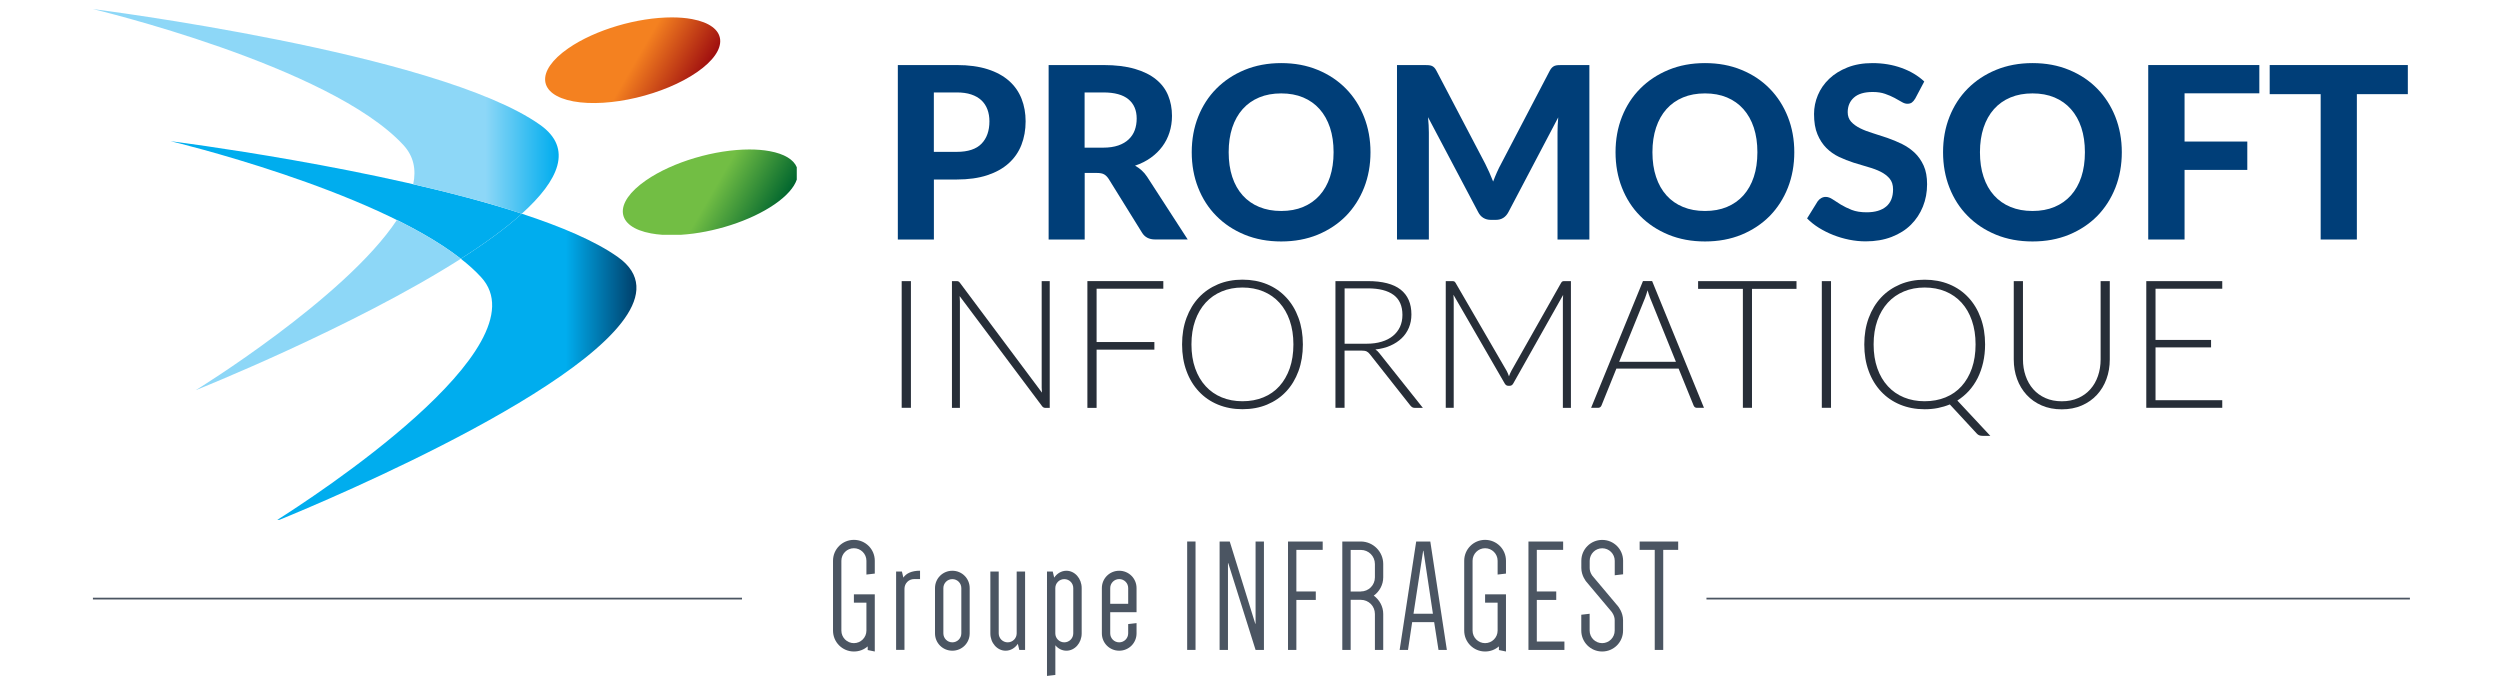 <svg xmlns="http://www.w3.org/2000/svg" xmlns:xlink="http://www.w3.org/1999/xlink" id="Calque_1" x="0px" y="0px" viewBox="0 0 565 154" style="enable-background:new 0 0 565 154;" xml:space="preserve"><style type="text/css">	.st0{fill:#4B5562;}	.st1{fill:none;stroke:#4B5562;stroke-width:0.4;stroke-miterlimit:10;}	.st2{fill:#003E78;}	.st3{fill:#272E38;}	.st4{clip-path:url(#SVGID_2_);fill:url(#SVGID_3_);}	.st5{clip-path:url(#SVGID_5_);fill:url(#SVGID_6_);}	.st6{fill:#00ADEE;}	.st7{clip-path:url(#SVGID_8_);fill:url(#SVGID_9_);}	.st8{clip-path:url(#SVGID_11_);fill:url(#SVGID_12_);}	.st9{clip-path:url(#SVGID_14_);fill:url(#SVGID_15_);}</style><g>	<g>		<g>			<path class="st0" d="M192.98,134.32h4.72v12.92l-1.6-0.33v-0.83c-0.83,0.73-1.92,1.16-3.12,1.16c-2.61,0-4.72-2.11-4.72-4.72    v-15.79c0-2.61,2.1-4.72,4.72-4.72c2.61,0,4.72,2.1,4.72,4.72v2.9l-1.89,0.22v-3.12c0-1.56-1.27-2.83-2.83-2.83    s-2.83,1.27-2.83,2.83v15.79c0,1.56,1.27,2.83,2.83,2.83s2.83-1.27,2.83-2.83v-6.31h-2.83V134.32z"></path>			<path class="st0" d="M207.93,130.87h-1.34c-1.23,0-2.18,0.98-2.18,2.21v13.79h-1.89v-17.71h1.31l0.33,1.38    c0.62-0.94,1.85-1.56,3.77-1.56V130.87z"></path>			<path class="st0" d="M211.31,132.91c0-2.18,1.74-3.92,3.92-3.92c2.18,0,3.92,1.74,3.92,3.92v10.23c0,2.18-1.74,3.92-3.92,3.92    c-2.18,0-3.92-1.74-3.92-3.92V132.91z M213.2,143.14c0,1.13,0.91,2.03,2.03,2.03c1.12,0,2.03-0.91,2.03-2.03v-10.23    c0-1.13-0.91-2.03-2.03-2.03c-1.12,0-2.03,0.91-2.03,2.03V143.14z"></path>			<path class="st0" d="M231.67,129.17v17.71h-1.31l-0.33-1.38c-0.62,0.94-1.63,1.56-2.76,1.56c-1.89,0-3.45-1.74-3.45-3.92v-13.97    h1.89v13.97c0,1.13,0.91,2.03,2.03,2.03c1.12,0,2.03-0.91,2.03-2.03v-13.97H231.67z"></path>			<path class="st0" d="M236.61,129.17h1.31l0.33,1.38c0.62-0.94,1.63-1.56,2.76-1.56c1.89,0,3.45,1.74,3.45,3.92v10.23    c0,2.18-1.56,3.92-3.45,3.92c-0.98,0-1.89-0.47-2.5-1.23v6.71l-1.89,0.22V129.17z M238.5,143.14c0,1.13,0.91,2.03,2.03,2.03    c1.12,0,2.03-0.91,2.03-2.03v-10.23c0-1.13-0.91-2.03-2.03-2.03c-1.12,0-2.03,0.91-2.03,2.03V143.14z"></path>			<path class="st0" d="M256.86,140.82v2.32c0,2.18-1.74,3.92-3.92,3.92c-2.18,0-3.92-1.74-3.92-3.92v-10.23    c0-2.18,1.74-3.92,3.92-3.92c2.18,0,3.92,1.74,3.92,3.92v5.44h-5.95v4.79c0,1.13,0.91,2.03,2.03,2.03c1.12,0,2.03-0.91,2.03-2.03    v-2.1L256.86,140.82z M250.91,136.46h4.06v-3.56c0-1.13-0.91-2.03-2.03-2.03c-1.12,0-2.03,0.91-2.03,2.03V136.46z"></path>			<path class="st0" d="M268.3,146.88v-24.5h1.89v24.5H268.3z"></path>			<path class="st0" d="M275.63,122.38h2.29l5.77,18.58h0.07v-18.58h1.89v24.5h-1.89l-6.17-19.6h-0.07v19.6h-1.89V122.38z"></path>			<path class="st0" d="M292.98,124.27v9.4h4.39v1.92h-4.39v11.29h-1.89v-24.5h7.84v1.89H292.98z"></path>			<path class="st0" d="M312.62,146.88h-1.89v-8.13c0-1.78-1.42-3.19-3.19-3.19h-2.29v11.32h-1.89v-24.5h4.17    c2.79,0,5.08,2.29,5.08,5.08v3.01c0,1.71-0.87,3.23-2.14,4.14c1.27,0.94,2.14,2.43,2.14,4.14V146.88z M307.54,133.67    c1.78,0,3.19-1.42,3.19-3.19v-3.01c0-1.78-1.42-3.19-3.19-3.19h-2.29v9.4H307.54z"></path>			<path class="st0" d="M326.99,146.88h-1.89l-0.98-6.28h-4.97l-0.94,6.28h-1.89l3.74-24.5h3.19L326.99,146.88z M319.45,138.71h4.39    l-2.14-14.23h-0.07L319.45,138.71z"></path>			<path class="st0" d="M335.63,134.32h4.72v12.92l-1.6-0.33v-0.83c-0.83,0.73-1.92,1.16-3.12,1.16c-2.61,0-4.72-2.11-4.72-4.72    v-15.79c0-2.61,2.11-4.72,4.72-4.72s4.72,2.1,4.72,4.72v2.9l-1.89,0.22v-3.12c0-1.56-1.27-2.83-2.83-2.83    c-1.56,0-2.83,1.27-2.83,2.83v15.79c0,1.56,1.27,2.83,2.83,2.83c1.56,0,2.83-1.27,2.83-2.83v-6.31h-2.83V134.32z"></path>			<path class="st0" d="M347.32,124.27v9.4h4.39v1.92h-4.39v9.4h6.24v1.89h-8.13v-24.5h7.84v1.89H347.32z"></path>			<path class="st0" d="M358.47,131.42c0,0-1.09-1.31-1.09-3.05v-1.63c0-2.61,2.1-4.72,4.72-4.72c2.61,0,4.72,2.1,4.72,4.72v3.05    l-1.89,0.22v-3.27c0-1.56-1.27-2.83-2.83-2.83c-1.56,0-2.83,1.27-2.83,2.83v1.63c0,1.05,0.65,1.81,0.65,1.81l5.77,6.86    c0,0,1.12,1.34,1.12,3.12v2.36c0,2.61-2.1,4.72-4.72,4.72c-2.61,0-4.72-2.11-4.72-4.72v-3.59l1.89-0.22v3.81    c0,1.56,1.27,2.83,2.83,2.83c1.56,0,2.83-1.27,2.83-2.83v-2.36c0-1.05-0.69-1.89-0.69-1.89L358.47,131.42z"></path>			<path class="st0" d="M379.27,124.27h-3.38v22.61h-1.92v-22.61h-3.41v-1.89h8.71V124.27z"></path>		</g>		<line class="st1" x1="21" y1="135.28" x2="167.69" y2="135.28"></line>		<line class="st1" x1="385.66" y1="135.28" x2="544.64" y2="135.28"></line>	</g>	<g>		<g>			<path class="st2" d="M211.06,40.57v13.56h-8.15V14.7h13.31c2.7,0,5.03,0.32,7,0.95c1.97,0.63,3.58,1.52,4.85,2.65    c1.27,1.13,2.2,2.48,2.81,4.04c0.61,1.56,0.91,3.25,0.91,5.08c0,1.94-0.32,3.71-0.95,5.33c-0.63,1.61-1.59,3-2.88,4.16    c-1.29,1.16-2.91,2.06-4.86,2.7c-1.96,0.64-4.25,0.96-6.87,0.96H211.06z M211.06,34.32h5.16c2.55,0,4.42-0.62,5.61-1.85    c1.19-1.23,1.78-2.92,1.78-5.05c0-0.98-0.15-1.87-0.45-2.68s-0.75-1.49-1.36-2.07c-0.61-0.57-1.37-1.01-2.3-1.32    c-0.92-0.31-2.02-0.46-3.29-0.46h-5.16V34.32z"></path>			<path class="st2" d="M245.14,39.1v15.03h-8.15V14.7h12.39c2.75,0,5.11,0.29,7.07,0.86c1.96,0.57,3.56,1.36,4.81,2.38    c1.25,1.01,2.16,2.22,2.74,3.63c0.58,1.4,0.87,2.95,0.87,4.63c0,1.3-0.19,2.54-0.56,3.71c-0.37,1.17-0.91,2.23-1.62,3.19    c-0.71,0.96-1.58,1.81-2.61,2.55c-1.03,0.74-2.22,1.34-3.56,1.79c0.53,0.29,1.02,0.64,1.48,1.05c0.46,0.41,0.87,0.89,1.24,1.45    l9.18,14.18h-7.36c-1.38,0-2.37-0.53-2.99-1.58l-7.5-12.09c-0.31-0.47-0.65-0.82-1.02-1.03c-0.37-0.22-0.92-0.33-1.64-0.33    H245.14z M245.14,33.37h4.18c1.32,0,2.46-0.17,3.42-0.5c0.96-0.33,1.75-0.8,2.36-1.39c0.62-0.59,1.07-1.28,1.36-2.08    c0.29-0.8,0.43-1.67,0.43-2.61c0-1.87-0.62-3.32-1.86-4.35c-1.24-1.03-3.13-1.55-5.67-1.55h-4.24V33.37z"></path>			<path class="st2" d="M309.73,34.4c0,2.88-0.48,5.55-1.45,8.02c-0.97,2.46-2.34,4.59-4.1,6.39c-1.77,1.79-3.89,3.2-6.37,4.23    c-2.48,1.02-5.24,1.53-8.26,1.53c-3.02,0-5.78-0.51-8.26-1.53c-2.48-1.02-4.61-2.43-6.39-4.23c-1.78-1.79-3.15-3.92-4.12-6.39    c-0.97-2.46-1.45-5.14-1.45-8.02s0.48-5.55,1.45-8c0.97-2.45,2.34-4.58,4.12-6.37c1.78-1.79,3.9-3.2,6.39-4.23    c2.48-1.02,5.24-1.54,8.26-1.54c3.03,0,5.78,0.51,8.26,1.54c2.48,1.02,4.6,2.44,6.37,4.24c1.77,1.8,3.13,3.93,4.1,6.39    C309.24,28.88,309.73,31.54,309.73,34.4z M301.39,34.4c0-2.07-0.27-3.92-0.81-5.56c-0.55-1.64-1.33-3.03-2.35-4.18    c-1.02-1.15-2.27-2.03-3.72-2.64c-1.46-0.61-3.11-0.91-4.96-0.91c-1.85,0-3.51,0.3-4.97,0.91c-1.47,0.61-2.71,1.49-3.74,2.64    c-1.02,1.15-1.81,2.55-2.35,4.18c-0.54,1.64-0.81,3.49-0.81,5.56c0,2.08,0.27,3.94,0.81,5.58c0.54,1.64,1.33,3.03,2.35,4.17    c1.02,1.14,2.27,2.02,3.74,2.62c1.47,0.61,3.13,0.91,4.97,0.91c1.85,0,3.5-0.3,4.96-0.91s2.7-1.48,3.72-2.62    c1.02-1.14,1.81-2.53,2.35-4.17C301.11,38.35,301.39,36.49,301.39,34.4z"></path>			<path class="st2" d="M336.59,38.97c0.3,0.67,0.58,1.36,0.86,2.06c0.27-0.72,0.56-1.43,0.87-2.12c0.31-0.69,0.63-1.35,0.98-1.98    l10.95-20.95c0.16-0.31,0.34-0.55,0.52-0.72c0.18-0.17,0.38-0.3,0.58-0.38c0.21-0.08,0.44-0.13,0.71-0.15    c0.26-0.02,0.58-0.03,0.94-0.03h6.2v39.43h-7.2V29.92c0-0.49,0.01-1.02,0.04-1.6c0.03-0.58,0.07-1.18,0.12-1.79l-11.25,21.39    c-0.62,1.18-1.57,1.77-2.85,1.77h-1.14c-0.63,0-1.2-0.15-1.69-0.45c-0.49-0.3-0.88-0.74-1.17-1.32l-11.33-21.44    c0.05,0.62,0.1,1.22,0.14,1.81c0.04,0.59,0.05,1.14,0.05,1.64v24.21h-7.2V14.7h6.2c0.34,0,0.65,0.01,0.92,0.03    c0.27,0.02,0.51,0.07,0.72,0.15s0.4,0.21,0.57,0.38c0.17,0.17,0.34,0.41,0.5,0.72l11.03,21.03    C335.98,37.64,336.29,38.3,336.59,38.97z"></path>			<path class="st2" d="M405.51,34.4c0,2.88-0.48,5.55-1.45,8.02c-0.97,2.46-2.34,4.59-4.1,6.39c-1.77,1.79-3.89,3.2-6.37,4.23    c-2.48,1.02-5.24,1.53-8.26,1.53c-3.03,0-5.78-0.51-8.26-1.53c-2.48-1.02-4.61-2.43-6.39-4.23c-1.78-1.79-3.15-3.92-4.12-6.39    c-0.97-2.46-1.45-5.14-1.45-8.02s0.48-5.55,1.45-8c0.97-2.45,2.34-4.58,4.12-6.37c1.78-1.79,3.9-3.2,6.39-4.23    s5.23-1.54,8.26-1.54c3.02,0,5.78,0.51,8.26,1.54c2.48,1.02,4.61,2.44,6.37,4.24s3.13,3.93,4.1,6.39    C405.03,28.88,405.51,31.54,405.51,34.4z M397.17,34.4c0-2.07-0.27-3.92-0.81-5.56c-0.54-1.64-1.33-3.03-2.35-4.18    c-1.02-1.15-2.27-2.03-3.72-2.64c-1.46-0.61-3.11-0.91-4.96-0.91s-3.51,0.3-4.97,0.91c-1.47,0.61-2.71,1.49-3.74,2.64    c-1.02,1.15-1.81,2.55-2.35,4.18s-0.82,3.49-0.82,5.56c0,2.08,0.27,3.94,0.82,5.58c0.54,1.64,1.33,3.03,2.35,4.17    c1.02,1.14,2.27,2.02,3.74,2.62c1.47,0.61,3.12,0.91,4.97,0.91s3.5-0.3,4.96-0.91c1.46-0.61,2.7-1.48,3.72-2.62    c1.02-1.14,1.81-2.53,2.35-4.17C396.9,38.35,397.17,36.49,397.17,34.4z"></path>			<path class="st2" d="M432.85,22.26c-0.25,0.42-0.51,0.72-0.77,0.91c-0.26,0.19-0.6,0.28-1.02,0.28c-0.4,0-0.83-0.14-1.29-0.42    c-0.46-0.28-1-0.58-1.62-0.91c-0.62-0.33-1.32-0.63-2.12-0.91c-0.8-0.28-1.73-0.42-2.8-0.42c-1.88,0-3.3,0.42-4.24,1.26    c-0.94,0.84-1.41,1.94-1.41,3.3c0,0.87,0.26,1.59,0.77,2.16c0.52,0.57,1.2,1.06,2.04,1.48c0.84,0.42,1.8,0.79,2.87,1.11    c1.07,0.33,2.16,0.68,3.29,1.07c1.12,0.39,2.22,0.85,3.29,1.37c1.07,0.53,2.02,1.19,2.87,1.98c0.84,0.8,1.52,1.77,2.04,2.92    c0.52,1.15,0.77,2.55,0.77,4.2c0,1.79-0.31,3.47-0.94,5.04c-0.63,1.57-1.53,2.93-2.7,4.1s-2.63,2.09-4.36,2.76    c-1.73,0.67-3.69,1.01-5.88,1.01c-1.25,0-2.49-0.13-3.74-0.38c-1.24-0.25-2.44-0.61-3.59-1.06c-1.15-0.45-2.23-1-3.25-1.63    c-1.01-0.63-1.9-1.34-2.66-2.12l2.39-3.86c0.2-0.29,0.46-0.53,0.79-0.72c0.33-0.19,0.67-0.28,1.03-0.28    c0.49,0,1.01,0.18,1.55,0.54c0.54,0.36,1.17,0.76,1.87,1.2c0.71,0.43,1.53,0.83,2.46,1.2c0.93,0.36,2.05,0.54,3.36,0.54    c1.9,0,3.37-0.43,4.42-1.3c1.04-0.87,1.56-2.16,1.56-3.89c0-1-0.26-1.8-0.77-2.42c-0.52-0.62-1.19-1.13-2.02-1.55    s-1.78-0.77-2.85-1.07c-1.07-0.3-2.16-0.63-3.29-0.99c-1.12-0.36-2.22-0.8-3.29-1.3c-1.07-0.51-2.02-1.18-2.85-2.01    c-0.83-0.83-1.51-1.87-2.02-3.1c-0.52-1.23-0.77-2.76-0.77-4.59c0-1.47,0.29-2.89,0.87-4.27c0.58-1.38,1.43-2.6,2.55-3.67    c1.12-1.07,2.5-1.93,4.14-2.58c1.64-0.65,3.52-0.98,5.64-0.98c2.37,0,4.57,0.37,6.59,1.1c2.02,0.73,3.73,1.75,5.12,3.06    L432.85,22.26z"></path>			<path class="st2" d="M479.53,34.4c0,2.88-0.48,5.55-1.45,8.02c-0.97,2.46-2.34,4.59-4.1,6.39c-1.77,1.79-3.89,3.2-6.37,4.23    c-2.48,1.02-5.24,1.53-8.26,1.53c-3.03,0-5.78-0.51-8.26-1.53c-2.48-1.02-4.61-2.43-6.39-4.23c-1.78-1.79-3.15-3.92-4.12-6.39    c-0.97-2.46-1.45-5.14-1.45-8.02s0.48-5.55,1.45-8c0.97-2.45,2.34-4.58,4.12-6.37c1.78-1.79,3.9-3.2,6.39-4.23    c2.48-1.02,5.23-1.54,8.26-1.54c3.02,0,5.78,0.51,8.26,1.54c2.48,1.02,4.61,2.44,6.37,4.24s3.13,3.93,4.1,6.39    C479.04,28.88,479.53,31.54,479.53,34.4z M471.19,34.4c0-2.07-0.27-3.92-0.81-5.56c-0.54-1.64-1.33-3.03-2.35-4.18    c-1.02-1.15-2.27-2.03-3.72-2.64c-1.46-0.61-3.11-0.91-4.96-0.91s-3.51,0.3-4.97,0.91c-1.47,0.61-2.71,1.49-3.74,2.64    c-1.02,1.15-1.81,2.55-2.35,4.18s-0.82,3.49-0.82,5.56c0,2.08,0.27,3.94,0.82,5.58c0.54,1.64,1.33,3.03,2.35,4.17    c1.02,1.14,2.27,2.02,3.74,2.62c1.47,0.61,3.12,0.91,4.97,0.91s3.5-0.3,4.96-0.91c1.46-0.61,2.7-1.48,3.72-2.62    c1.02-1.14,1.81-2.53,2.35-4.17C470.92,38.35,471.19,36.49,471.19,34.4z"></path>			<path class="st2" d="M510.61,14.7v6.39h-16.9v10.9h14.18v6.41h-14.18v15.73h-8.21V14.7H510.61z"></path>			<path class="st2" d="M544.17,14.7v6.58h-11.52v32.85h-8.18V21.28h-11.52V14.7H544.17z"></path>			<path class="st3" d="M205.87,92.17h-2.09V63.53h2.09V92.17z"></path>			<path class="st3" d="M216.6,63.6c0.11,0.05,0.22,0.15,0.34,0.31l18.54,24.82c-0.04-0.4-0.06-0.8-0.06-1.17V63.53h1.82v28.65    h-0.99c-0.31,0-0.56-0.13-0.75-0.4l-18.62-24.86c0.04,0.4,0.06,0.79,0.06,1.15v24.11h-1.8V63.53h1.01    C216.34,63.53,216.49,63.55,216.6,63.6z"></path>			<path class="st3" d="M262.91,63.53v1.72h-15.08v12.05h13.06v1.72h-13.06v13.16h-2.08V63.53H262.91z"></path>			<path class="st3" d="M294.45,77.84c0,2.21-0.33,4.22-0.99,6.02c-0.66,1.8-1.59,3.34-2.79,4.62c-1.2,1.28-2.64,2.26-4.31,2.96    s-3.53,1.04-5.57,1.04c-2.01,0-3.85-0.35-5.53-1.04s-3.11-1.68-4.31-2.96c-1.2-1.28-2.14-2.81-2.8-4.62c-0.67-1.8-1-3.81-1-6.02    c0-2.2,0.33-4.2,1-6c0.67-1.8,1.6-3.34,2.8-4.62c1.2-1.28,2.64-2.26,4.31-2.97c1.67-0.7,3.52-1.05,5.53-1.05    c2.04,0,3.89,0.35,5.57,1.04c1.67,0.69,3.11,1.68,4.31,2.97c1.2,1.28,2.13,2.82,2.79,4.63    C294.12,73.64,294.45,75.64,294.45,77.84z M292.31,77.84c0-2-0.28-3.79-0.83-5.39c-0.55-1.59-1.33-2.94-2.34-4.05    c-1.01-1.11-2.22-1.95-3.63-2.54c-1.42-0.59-2.99-0.88-4.72-0.88c-1.7,0-3.26,0.29-4.67,0.88c-1.41,0.59-2.63,1.43-3.64,2.54    s-1.81,2.46-2.37,4.05c-0.56,1.59-0.84,3.39-0.84,5.39c0,2.01,0.28,3.81,0.84,5.4c0.56,1.59,1.35,2.93,2.37,4.04    c1.02,1.11,2.23,1.95,3.64,2.53c1.41,0.58,2.97,0.87,4.67,0.87c1.73,0,3.3-0.29,4.72-0.87c1.42-0.58,2.63-1.42,3.63-2.53    c1-1.11,1.78-2.45,2.34-4.04C292.03,81.65,292.31,79.85,292.31,77.84z"></path>			<path class="st3" d="M303.87,79.21v12.96h-2.06V63.53h7.31c3.31,0,5.78,0.64,7.41,1.91c1.63,1.28,2.45,3.15,2.45,5.62    c0,1.09-0.19,2.09-0.57,3c-0.38,0.9-0.92,1.7-1.63,2.38c-0.71,0.68-1.56,1.24-2.56,1.68c-1,0.44-2.13,0.73-3.38,0.86    c0.32,0.2,0.61,0.47,0.87,0.81l9.86,12.39h-1.8c-0.22,0-0.4-0.04-0.56-0.12c-0.15-0.08-0.31-0.22-0.46-0.4l-9.17-11.62    c-0.23-0.3-0.48-0.51-0.74-0.63c-0.26-0.12-0.67-0.18-1.22-0.18H303.87z M303.87,77.68h4.98c1.27,0,2.4-0.15,3.41-0.46    c1.01-0.3,1.86-0.74,2.55-1.31c0.69-0.57,1.22-1.25,1.59-2.04c0.36-0.8,0.55-1.69,0.55-2.69c0-2.04-0.67-3.55-2-4.53    c-1.34-0.99-3.28-1.48-5.83-1.48h-5.24V77.68z"></path>			<path class="st3" d="M341.03,85.05c0.08-0.22,0.17-0.43,0.25-0.64c0.09-0.21,0.19-0.41,0.29-0.6l11.25-19.9    c0.11-0.18,0.22-0.28,0.32-0.32c0.11-0.04,0.26-0.06,0.45-0.06h1.44v28.65h-1.82V67.76c0-0.35,0.02-0.72,0.06-1.11L342,86.66    c-0.19,0.35-0.46,0.53-0.81,0.53h-0.32c-0.34,0-0.61-0.18-0.81-0.53l-11.58-20.04c0.04,0.39,0.06,0.77,0.06,1.13v24.41h-1.8    V63.53h1.42c0.19,0,0.34,0.02,0.46,0.06s0.23,0.15,0.33,0.32l11.56,19.92C340.71,84.21,340.88,84.61,341.03,85.05z"></path>			<path class="st3" d="M385.1,92.17h-1.6c-0.19,0-0.34-0.05-0.47-0.15c-0.12-0.1-0.22-0.23-0.28-0.39l-3.38-8.32h-14.07l-3.36,8.32    c-0.05,0.15-0.15,0.28-0.28,0.38c-0.14,0.11-0.3,0.16-0.49,0.16h-1.58l11.72-28.65h2.07L385.1,92.17z M365.93,81.77h12.83    l-5.85-14.47c-0.09-0.23-0.19-0.49-0.28-0.78c-0.09-0.29-0.19-0.6-0.28-0.92c-0.09,0.32-0.19,0.63-0.28,0.92s-0.19,0.56-0.28,0.8    L365.93,81.77z"></path>			<path class="st3" d="M406.01,63.53v1.76h-10.06v26.88h-2.06V65.29h-10.12v-1.76H406.01z"></path>			<path class="st3" d="M413.81,92.17h-2.08V63.53h2.08V92.17z"></path>			<path class="st3" d="M448.63,77.84c0,1.44-0.15,2.8-0.44,4.08c-0.29,1.28-0.71,2.45-1.24,3.52c-0.54,1.07-1.2,2.03-1.97,2.89    c-0.78,0.85-1.65,1.58-2.62,2.19l7.45,7.98h-1.74c-0.27,0-0.51-0.04-0.73-0.11c-0.22-0.07-0.4-0.21-0.57-0.39l-6.11-6.6    c-0.85,0.35-1.75,0.62-2.69,0.81c-0.95,0.19-1.94,0.28-3,0.28c-2.01,0-3.85-0.35-5.53-1.04c-1.67-0.69-3.11-1.68-4.31-2.96    c-1.2-1.28-2.14-2.81-2.8-4.62c-0.67-1.8-1-3.81-1-6.02c0-2.2,0.33-4.2,1-6c0.67-1.8,1.6-3.34,2.8-4.62    c1.2-1.28,2.64-2.26,4.31-2.97c1.67-0.7,3.51-1.05,5.53-1.05c2.04,0,3.89,0.35,5.57,1.04c1.67,0.69,3.11,1.68,4.31,2.97    c1.2,1.28,2.13,2.82,2.79,4.63C448.3,73.64,448.63,75.64,448.63,77.84z M446.48,77.84c0-2-0.28-3.79-0.83-5.39    c-0.55-1.59-1.33-2.94-2.34-4.05c-1.01-1.11-2.22-1.95-3.63-2.54c-1.42-0.59-2.99-0.88-4.72-0.88c-1.7,0-3.26,0.29-4.67,0.88    c-1.41,0.59-2.63,1.43-3.64,2.54s-1.81,2.46-2.37,4.05c-0.56,1.59-0.84,3.39-0.84,5.39c0,2.01,0.28,3.81,0.84,5.4    c0.56,1.59,1.35,2.93,2.37,4.04c1.02,1.11,2.23,1.95,3.64,2.53c1.41,0.58,2.97,0.87,4.67,0.87c1.73,0,3.3-0.29,4.72-0.87    c1.42-0.58,2.63-1.42,3.63-2.53c1-1.11,1.78-2.45,2.34-4.04C446.2,81.65,446.48,79.85,446.48,77.84z"></path>			<path class="st3" d="M465.96,90.69c1.38,0,2.61-0.24,3.69-0.72c1.09-0.48,2.01-1.14,2.76-1.99c0.76-0.85,1.33-1.85,1.73-3.01    c0.4-1.15,0.6-2.4,0.6-3.74V63.53h2.07v17.71c0,1.58-0.25,3.05-0.75,4.42c-0.5,1.37-1.22,2.56-2.16,3.58    c-0.94,1.02-2.08,1.82-3.42,2.4c-1.34,0.58-2.85,0.87-4.52,0.87c-1.67,0-3.18-0.29-4.52-0.87c-1.34-0.58-2.48-1.38-3.42-2.4    c-0.94-1.02-1.66-2.21-2.16-3.58c-0.5-1.37-0.75-2.84-0.75-4.42V63.53h2.08v17.69c0,1.34,0.2,2.58,0.6,3.73    c0.4,1.15,0.97,2.16,1.72,3.01c0.75,0.85,1.67,1.52,2.75,2S464.58,90.69,465.96,90.69z"></path>			<path class="st3" d="M502.23,63.53v1.72h-15.08v11.58h12.55v1.68h-12.55v11.94h15.08v1.72h-17.17V63.53H502.23z"></path>		</g>		<g>			<g>				<defs>					<path id="SVGID_1_" d="M145.98,40.77c-7.4,5.13-6.88,10.5,1.17,11.98c0.78,0.14,1.61,0.25,2.47,0.31h4.33      c7.24-0.46,15.63-3.09,21.16-6.92c2.71-1.88,4.36-3.79,4.96-5.54v-2.81c-0.69-1.69-2.75-3.01-6.14-3.63      c-1.4-0.26-2.94-0.38-4.57-0.38C161.68,33.78,152.08,36.54,145.98,40.77"></path>				</defs>				<clipPath id="SVGID_2_">					<use xlink:href="#SVGID_1_" style="overflow:visible;"></use>				</clipPath>									<linearGradient id="SVGID_3_" gradientUnits="userSpaceOnUse" x1="-139.007" y1="380.555" x2="-138.336" y2="380.555" gradientTransform="matrix(28.172 16.265 16.265 -28.172 -2118.781 13022.693)">					<stop offset="0" style="stop-color:#72BE44"></stop>					<stop offset="0.3" style="stop-color:#72BE44"></stop>					<stop offset="1" style="stop-color:#00652E"></stop>				</linearGradient>				<polygon class="st4" points="148.95,15.81 188.42,38.6 169.7,71.03 130.22,48.24     "></polygon>			</g>			<g>				<defs>					<path id="SVGID_4_" d="M128.42,10.93c-7.4,5.13-6.88,10.49,1.17,11.98c8.05,1.48,20.56-1.48,27.96-6.62      c7.4-5.13,6.87-10.49-1.17-11.98c-1.4-0.26-2.94-0.38-4.56-0.38C144.13,3.93,134.53,6.69,128.42,10.93"></path>				</defs>				<clipPath id="SVGID_5_">					<use xlink:href="#SVGID_4_" style="overflow:visible;"></use>				</clipPath>									<linearGradient id="SVGID_6_" gradientUnits="userSpaceOnUse" x1="-138.554" y1="380.301" x2="-137.882" y2="380.301" gradientTransform="matrix(28.169 16.264 16.264 -28.169 -2144.748 12977.136)">					<stop offset="0" style="stop-color:#F48120"></stop>					<stop offset="0.3" style="stop-color:#F48120"></stop>					<stop offset="1" style="stop-color:#9D0B0F"></stop>				</linearGradient>				<polygon class="st5" points="132,-15.1 173.8,9.04 153.96,43.41 112.16,19.27     "></polygon>			</g>			<path class="st6" d="M38.56,31.91c0,0,45.43,10.81,65.59,26.57c5.3-3.38,10.06-6.82,13.8-10.19    C86.11,37.89,38.56,31.91,38.56,31.91"></path>			<g>				<defs>					<path id="SVGID_7_" d="M104.15,58.48c1.72,1.34,3.26,2.72,4.56,4.14c14.58,15.76-38.62,50.19-46.06,54.88h0.46      c10.45-4.27,79.56-33.24,80.71-52v-0.93c-0.15-2.36-1.45-4.55-4.18-6.48c-5.06-3.59-12.76-6.86-21.71-9.79      C114.21,51.66,109.45,55.1,104.15,58.48"></path>				</defs>				<clipPath id="SVGID_8_">					<use xlink:href="#SVGID_7_" style="overflow:visible;"></use>				</clipPath>									<linearGradient id="SVGID_9_" gradientUnits="userSpaceOnUse" x1="-136.311" y1="377.744" x2="-135.64" y2="377.744" gradientTransform="matrix(60.11 0 0 -60.11 8297.244 22788.943)">					<stop offset="0" style="stop-color:#00ADEE"></stop>					<stop offset="0.6" style="stop-color:#00ADEE"></stop>					<stop offset="1" style="stop-color:#003D68"></stop>				</linearGradient>				<rect x="62.65" y="48.29" class="st7" width="81.17" height="69.2"></rect>			</g>			<g>				<defs>					<path id="SVGID_10_" d="M21,2.05c0,0,53.52,12.73,70.15,30.71c2.35,2.54,2.94,5.56,2.24,8.87c8.5,1.96,16.97,4.18,24.54,6.66      c8.39-7.56,11.62-14.76,4.15-20.06C99.03,11.87,21,2.05,21,2.05z"></path>				</defs>				<clipPath id="SVGID_11_">					<use xlink:href="#SVGID_10_" style="overflow:visible;"></use>				</clipPath>									<linearGradient id="SVGID_12_" gradientUnits="userSpaceOnUse" x1="-136.166" y1="377.554" x2="-135.495" y2="377.554" gradientTransform="matrix(60.208 0 0 -60.208 8283.754 22756.981)">					<stop offset="0" style="stop-color:#8DD7F7"></stop>					<stop offset="0.6" style="stop-color:#8DD7F7"></stop>					<stop offset="1" style="stop-color:#00ADEE"></stop>				</linearGradient>				<rect x="21" y="2.05" class="st8" width="108.56" height="46.24"></rect>			</g>			<g>				<defs>					<path id="SVGID_13_" d="M44.24,88.18c0,0,35.61-14.21,59.91-29.7c-4-3.13-9-6.07-14.45-8.76      C77.96,67.44,44.24,88.18,44.24,88.18"></path>				</defs>				<clipPath id="SVGID_14_">					<use xlink:href="#SVGID_13_" style="overflow:visible;"></use>				</clipPath>									<linearGradient id="SVGID_15_" gradientUnits="userSpaceOnUse" x1="-136.166" y1="378.007" x2="-135.495" y2="378.007" gradientTransform="matrix(60.207 0 0 -60.207 8283.625 22827.654)">					<stop offset="0" style="stop-color:#8DD7F7"></stop>					<stop offset="0.6" style="stop-color:#8DD7F7"></stop>					<stop offset="1" style="stop-color:#00ADEE"></stop>				</linearGradient>				<rect x="44.24" y="49.72" class="st9" width="59.91" height="38.46"></rect>			</g>		</g>	</g></g></svg>